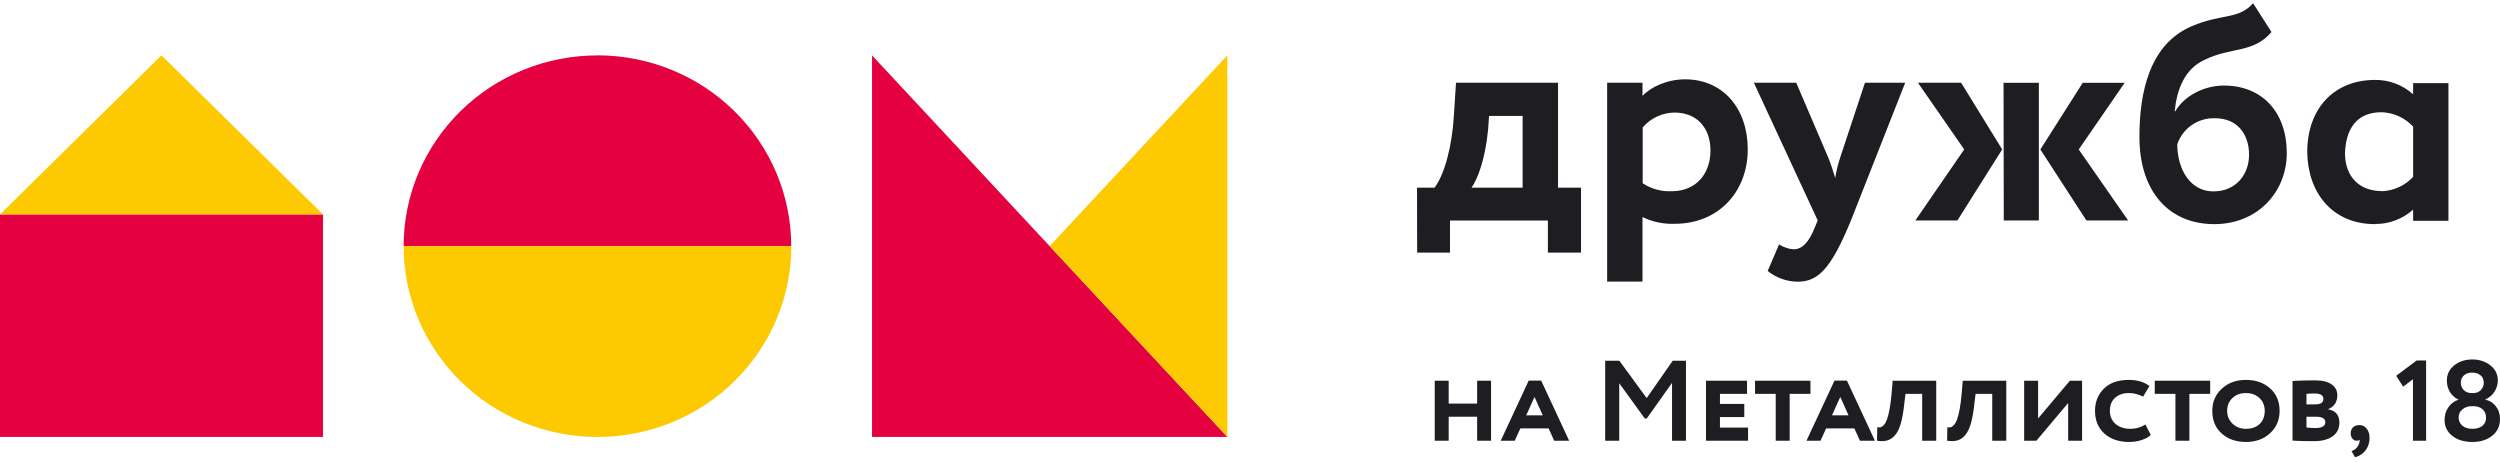 <svg width="195" height="36" viewBox="0 0 195 36" fill="none" xmlns="http://www.w3.org/2000/svg">
<path d="M68.019 4.321V34.082H95.734L68.019 4.321ZM0 34.082H25.193V16.721H0V34.082ZM46.609 4.321C44.624 4.319 42.657 4.702 40.823 5.449C38.988 6.195 37.321 7.29 35.916 8.672C34.511 10.053 33.397 11.693 32.636 13.498C31.875 15.304 31.483 17.239 31.483 19.194H61.715C61.713 15.248 60.12 11.463 57.285 8.673C54.451 5.883 50.607 4.316 46.599 4.316" fill="#E50040"/>
<path d="M0 16.722H25.193L12.594 4.316L0 16.722ZM81.874 19.197L95.734 34.082V4.316L81.874 19.197ZM46.609 34.082C50.617 34.082 54.461 32.514 57.296 29.723C60.13 26.931 61.723 23.145 61.725 19.197H31.483C31.483 21.152 31.874 23.088 32.633 24.894C33.393 26.7 34.507 28.342 35.91 29.724C37.314 31.106 38.98 32.203 40.814 32.95C42.648 33.698 44.614 34.083 46.599 34.082" fill="#FDCA02"/>
<path fill-rule="evenodd" clip-rule="evenodd" d="M185.758 14.902C184.084 14.902 182.911 13.832 182.911 11.945C182.969 10.143 183.752 8.753 185.758 8.753C186.223 8.767 186.681 8.874 187.104 9.067C187.528 9.26 187.908 9.535 188.224 9.876V13.797C187.907 14.137 187.526 14.411 187.103 14.603C186.68 14.796 186.223 14.902 185.758 14.917M185.254 17.471C186.35 17.482 187.41 17.082 188.224 16.351V17.221H190.978V6.484H188.224V7.355C187.41 6.623 186.35 6.223 185.254 6.234C182.023 6.234 179.964 8.498 179.964 11.864C180.008 15.033 181.912 17.482 185.254 17.482M169.825 11.255C170.031 10.645 170.429 10.118 170.96 9.752C171.491 9.386 172.126 9.201 172.771 9.223C174.517 9.223 175.426 10.465 175.426 12.067C175.426 13.614 174.398 14.929 172.651 14.929C170.905 14.929 169.848 13.33 169.825 11.255ZM175.74 0.25C174.614 1.539 173.321 1.04 170.951 2.044C167.67 3.451 166.875 7.175 166.875 10.68C166.875 14.856 169.105 17.482 172.718 17.482C176.116 17.482 178.369 14.952 178.369 11.945C178.369 8.724 176.43 6.673 173.461 6.673C171.88 6.673 170.349 7.508 169.676 8.678H169.627C169.795 6.983 170.392 5.381 171.956 4.667C174.04 3.643 175.761 4.168 177.175 2.497L175.74 0.25ZM153.207 11.655L149.399 17.195H152.677L156.171 11.655L152.968 6.455H149.6L153.207 11.655ZM156.293 17.195H159.03V6.458H156.276L156.293 17.195ZM165.725 6.458H162.453L159.149 11.658L162.741 17.198H165.996L162.142 11.658L165.725 6.458ZM130.596 8.779C132.412 8.779 133.417 10.024 133.417 11.739C133.417 13.53 132.316 14.914 130.403 14.914C129.598 14.956 128.801 14.738 128.13 14.293V9.94C128.435 9.584 128.813 9.296 129.238 9.096C129.663 8.896 130.126 8.788 130.596 8.779ZM116.071 10.14L116.144 9.043H118.764V14.639H114.779C115.256 13.971 115.853 12.398 116.069 10.129M110.537 19.705H113.099V17.201H120.735V19.705H123.32V14.639H121.527V6.455H113.568L113.402 9.032C113.256 11.467 112.657 13.637 111.894 14.639H110.528L110.537 19.705ZM148.605 6.455H145.466L143.53 12.302C143.361 12.817 143.232 13.344 143.146 13.878C142.977 13.35 142.834 12.851 142.619 12.326L140.107 6.455H136.802L141.781 17.192L141.542 17.773C141.088 18.893 140.587 19.444 139.891 19.444C139.49 19.415 139.103 19.283 138.767 19.061L137.88 21.136C138.54 21.667 139.36 21.961 140.209 21.972C141.786 21.972 142.794 21.04 144.372 17.201L148.605 6.455ZM125.358 21.966H128.115V16.931C128.897 17.309 129.76 17.49 130.628 17.456C134.075 17.456 136.325 14.926 136.325 11.652C136.325 8.48 134.409 6.188 131.44 6.188C130.054 6.188 128.782 6.768 128.115 7.479V6.455H125.358V21.966Z" fill="#1E1D22"/>
<path d="M192.763 30.659H192.932C193.158 30.659 193.348 30.581 193.503 30.427C193.657 30.266 193.734 30.076 193.734 29.856C193.734 29.607 193.651 29.414 193.485 29.277C193.318 29.134 193.099 29.063 192.825 29.063C192.558 29.063 192.344 29.137 192.183 29.286C192.023 29.434 191.943 29.625 191.943 29.856C191.943 30.076 192.02 30.266 192.175 30.427C192.335 30.581 192.531 30.659 192.763 30.659ZM192.932 31.683H192.781C192.501 31.683 192.264 31.767 192.068 31.933C191.872 32.093 191.773 32.304 191.773 32.566C191.773 32.821 191.869 33.032 192.059 33.199C192.255 33.365 192.513 33.448 192.834 33.448C193.185 33.448 193.452 33.368 193.636 33.208C193.826 33.047 193.919 32.833 193.913 32.566C193.907 32.293 193.815 32.079 193.636 31.924C193.458 31.764 193.223 31.683 192.932 31.683ZM190.677 32.762C190.677 32.382 190.775 32.052 190.971 31.773C191.167 31.487 191.426 31.291 191.747 31.184V31.158C191.485 31.045 191.271 30.858 191.105 30.596C190.939 30.329 190.855 30.023 190.855 29.678C190.855 29.197 191.046 28.805 191.426 28.502C191.806 28.193 192.276 28.038 192.834 28.038C193.399 28.038 193.871 28.193 194.251 28.502C194.638 28.805 194.831 29.197 194.831 29.678C194.831 29.993 194.742 30.287 194.563 30.561C194.391 30.828 194.159 31.024 193.868 31.149V31.175C194.195 31.247 194.465 31.419 194.679 31.692C194.893 31.96 195 32.287 195 32.673C195 33.231 194.795 33.671 194.385 33.992C193.987 34.313 193.473 34.473 192.843 34.473C192.213 34.473 191.696 34.319 191.292 34.01C190.882 33.695 190.677 33.279 190.677 32.762Z" fill="#1E1D22"/>
<path d="M187.445 30.159L186.901 29.312L188.496 28.118H189.236V34.375H188.211V29.58L187.445 30.159Z" fill="#1E1D22"/>
<path d="M183.355 33.805C183.355 33.609 183.414 33.452 183.533 33.333C183.658 33.214 183.827 33.155 184.041 33.155C184.273 33.155 184.46 33.25 184.603 33.44C184.751 33.624 184.825 33.862 184.825 34.153C184.825 34.527 184.724 34.848 184.522 35.116C184.326 35.383 184.05 35.567 183.693 35.668L183.417 35.187C183.685 35.086 183.866 34.928 183.961 34.715C184.05 34.53 184.077 34.394 184.041 34.305C184.005 34.352 183.928 34.376 183.809 34.376C183.685 34.376 183.578 34.322 183.488 34.215C183.399 34.102 183.355 33.966 183.355 33.805Z" fill="#1E1D22"/>
<path d="M178.818 34.367V29.714C179.341 29.684 179.926 29.669 180.574 29.669C181.144 29.669 181.575 29.773 181.866 29.981C182.163 30.189 182.312 30.472 182.312 30.828C182.312 31.357 182.071 31.719 181.59 31.916V31.924C182.178 32.031 182.472 32.376 182.472 32.958C182.472 33.428 182.294 33.787 181.937 34.037C181.581 34.286 181.102 34.411 180.502 34.411C179.754 34.411 179.192 34.396 178.818 34.367ZM180.636 32.504H179.905V33.342C180.095 33.371 180.324 33.386 180.591 33.386C181.114 33.386 181.376 33.235 181.376 32.932C181.376 32.646 181.129 32.504 180.636 32.504ZM180.556 30.694C180.276 30.694 180.06 30.703 179.905 30.721V31.541H180.582C181.01 31.541 181.224 31.399 181.224 31.113C181.224 30.834 181.001 30.694 180.556 30.694Z" fill="#1E1D22"/>
<path d="M172.559 32.049C172.559 31.354 172.803 30.78 173.29 30.328C173.783 29.865 174.413 29.633 175.18 29.633C175.946 29.633 176.576 29.853 177.069 30.293C177.562 30.733 177.809 31.318 177.809 32.049C177.809 32.756 177.56 33.338 177.06 33.796C176.573 34.247 175.946 34.473 175.18 34.473C174.413 34.473 173.783 34.253 173.29 33.813C172.803 33.38 172.559 32.791 172.559 32.049ZM173.718 32.049C173.718 32.447 173.858 32.78 174.137 33.047C174.422 33.314 174.77 33.448 175.18 33.448C175.637 33.448 175.997 33.32 176.258 33.065C176.52 32.803 176.65 32.465 176.65 32.049C176.65 31.639 176.511 31.303 176.231 31.042C175.958 30.786 175.608 30.658 175.18 30.658C174.752 30.658 174.401 30.789 174.128 31.05C173.855 31.306 173.718 31.639 173.718 32.049Z" fill="#1E1D22"/>
<path d="M169.684 30.721H168.071V29.696H172.394V30.721H170.772V34.376H169.684V30.721Z" fill="#1E1D22"/>
<path d="M167.342 33.109L167.761 33.929C167.6 34.09 167.363 34.221 167.048 34.322C166.739 34.423 166.415 34.473 166.076 34.473C165.274 34.473 164.626 34.253 164.133 33.813C163.652 33.368 163.411 32.78 163.411 32.049C163.411 31.36 163.637 30.786 164.089 30.328C164.546 29.865 165.2 29.633 166.05 29.633C166.721 29.633 167.256 29.794 167.654 30.115L167.164 30.935C166.789 30.75 166.421 30.658 166.058 30.658C165.607 30.658 165.244 30.783 164.971 31.033C164.704 31.276 164.57 31.615 164.57 32.049C164.57 32.465 164.716 32.803 165.007 33.065C165.304 33.32 165.693 33.448 166.174 33.448C166.608 33.448 166.997 33.335 167.342 33.109Z" fill="#1E1D22"/>
<path d="M161.316 31.434L158.838 34.376H157.884V29.696H158.972V32.638L161.45 29.696H162.403V34.376H161.316V31.434Z" fill="#1E1D22"/>
<path d="M156.491 34.376H155.395V30.721H154.094L153.987 31.604C153.921 32.204 153.829 32.7 153.711 33.092C153.592 33.478 153.44 33.773 153.256 33.974C153.078 34.171 152.879 34.298 152.659 34.358C152.439 34.417 152.177 34.423 151.874 34.376L151.892 33.324C151.993 33.342 152.082 33.342 152.16 33.324C152.237 33.306 152.32 33.247 152.409 33.146C152.504 33.045 152.585 32.902 152.65 32.718C152.721 32.528 152.79 32.257 152.855 31.907C152.92 31.55 152.974 31.125 153.015 30.632L153.096 29.696H156.491V34.376Z" fill="#1E1D22"/>
<path d="M151.025 34.376H149.929V30.721H148.628L148.521 31.604C148.455 32.204 148.363 32.7 148.244 33.092C148.126 33.478 147.974 33.773 147.79 33.974C147.612 34.171 147.412 34.298 147.193 34.358C146.973 34.417 146.711 34.423 146.408 34.376L146.426 33.324C146.527 33.342 146.616 33.342 146.693 33.324C146.771 33.306 146.854 33.247 146.943 33.146C147.038 33.045 147.118 32.902 147.184 32.718C147.255 32.528 147.323 32.257 147.389 31.907C147.454 31.55 147.508 31.125 147.549 30.632L147.629 29.696H151.025V34.376Z" fill="#1E1D22"/>
<path d="M142.001 34.376H140.905L143.089 29.688H144.06L146.244 34.376H145.076L144.639 33.413H142.438L142.001 34.376ZM144.185 32.397L143.543 30.962L142.893 32.397H144.185Z" fill="#1E1D22"/>
<path d="M138.506 30.721H136.893V29.696H141.216V30.721H139.594V34.376H138.506V30.721Z" fill="#1E1D22"/>
<path d="M136.349 34.376H133.069V29.696H136.269V30.721H134.156V31.506H136.055V32.531H134.156V33.351H136.349V34.376Z" fill="#1E1D22"/>
<path d="M126.301 34.376H125.204V28.137H126.309L128.44 31.051L130.472 28.137H131.506V34.376H130.418V29.866L128.449 32.638H128.288L126.301 29.893V34.376Z" fill="#1E1D22"/>
<path d="M118.152 34.376H117.056L119.239 29.688H120.211L122.395 34.376H121.227L120.79 33.413H118.589L118.152 34.376ZM120.336 32.397L119.694 30.962L119.043 32.397H120.336Z" fill="#1E1D22"/>
<path d="M116.303 34.376H115.216V32.504H112.997V34.376H111.909V29.696H112.997V31.479H115.216V29.696H116.303V34.376Z" fill="#1E1D22"/>
</svg>
